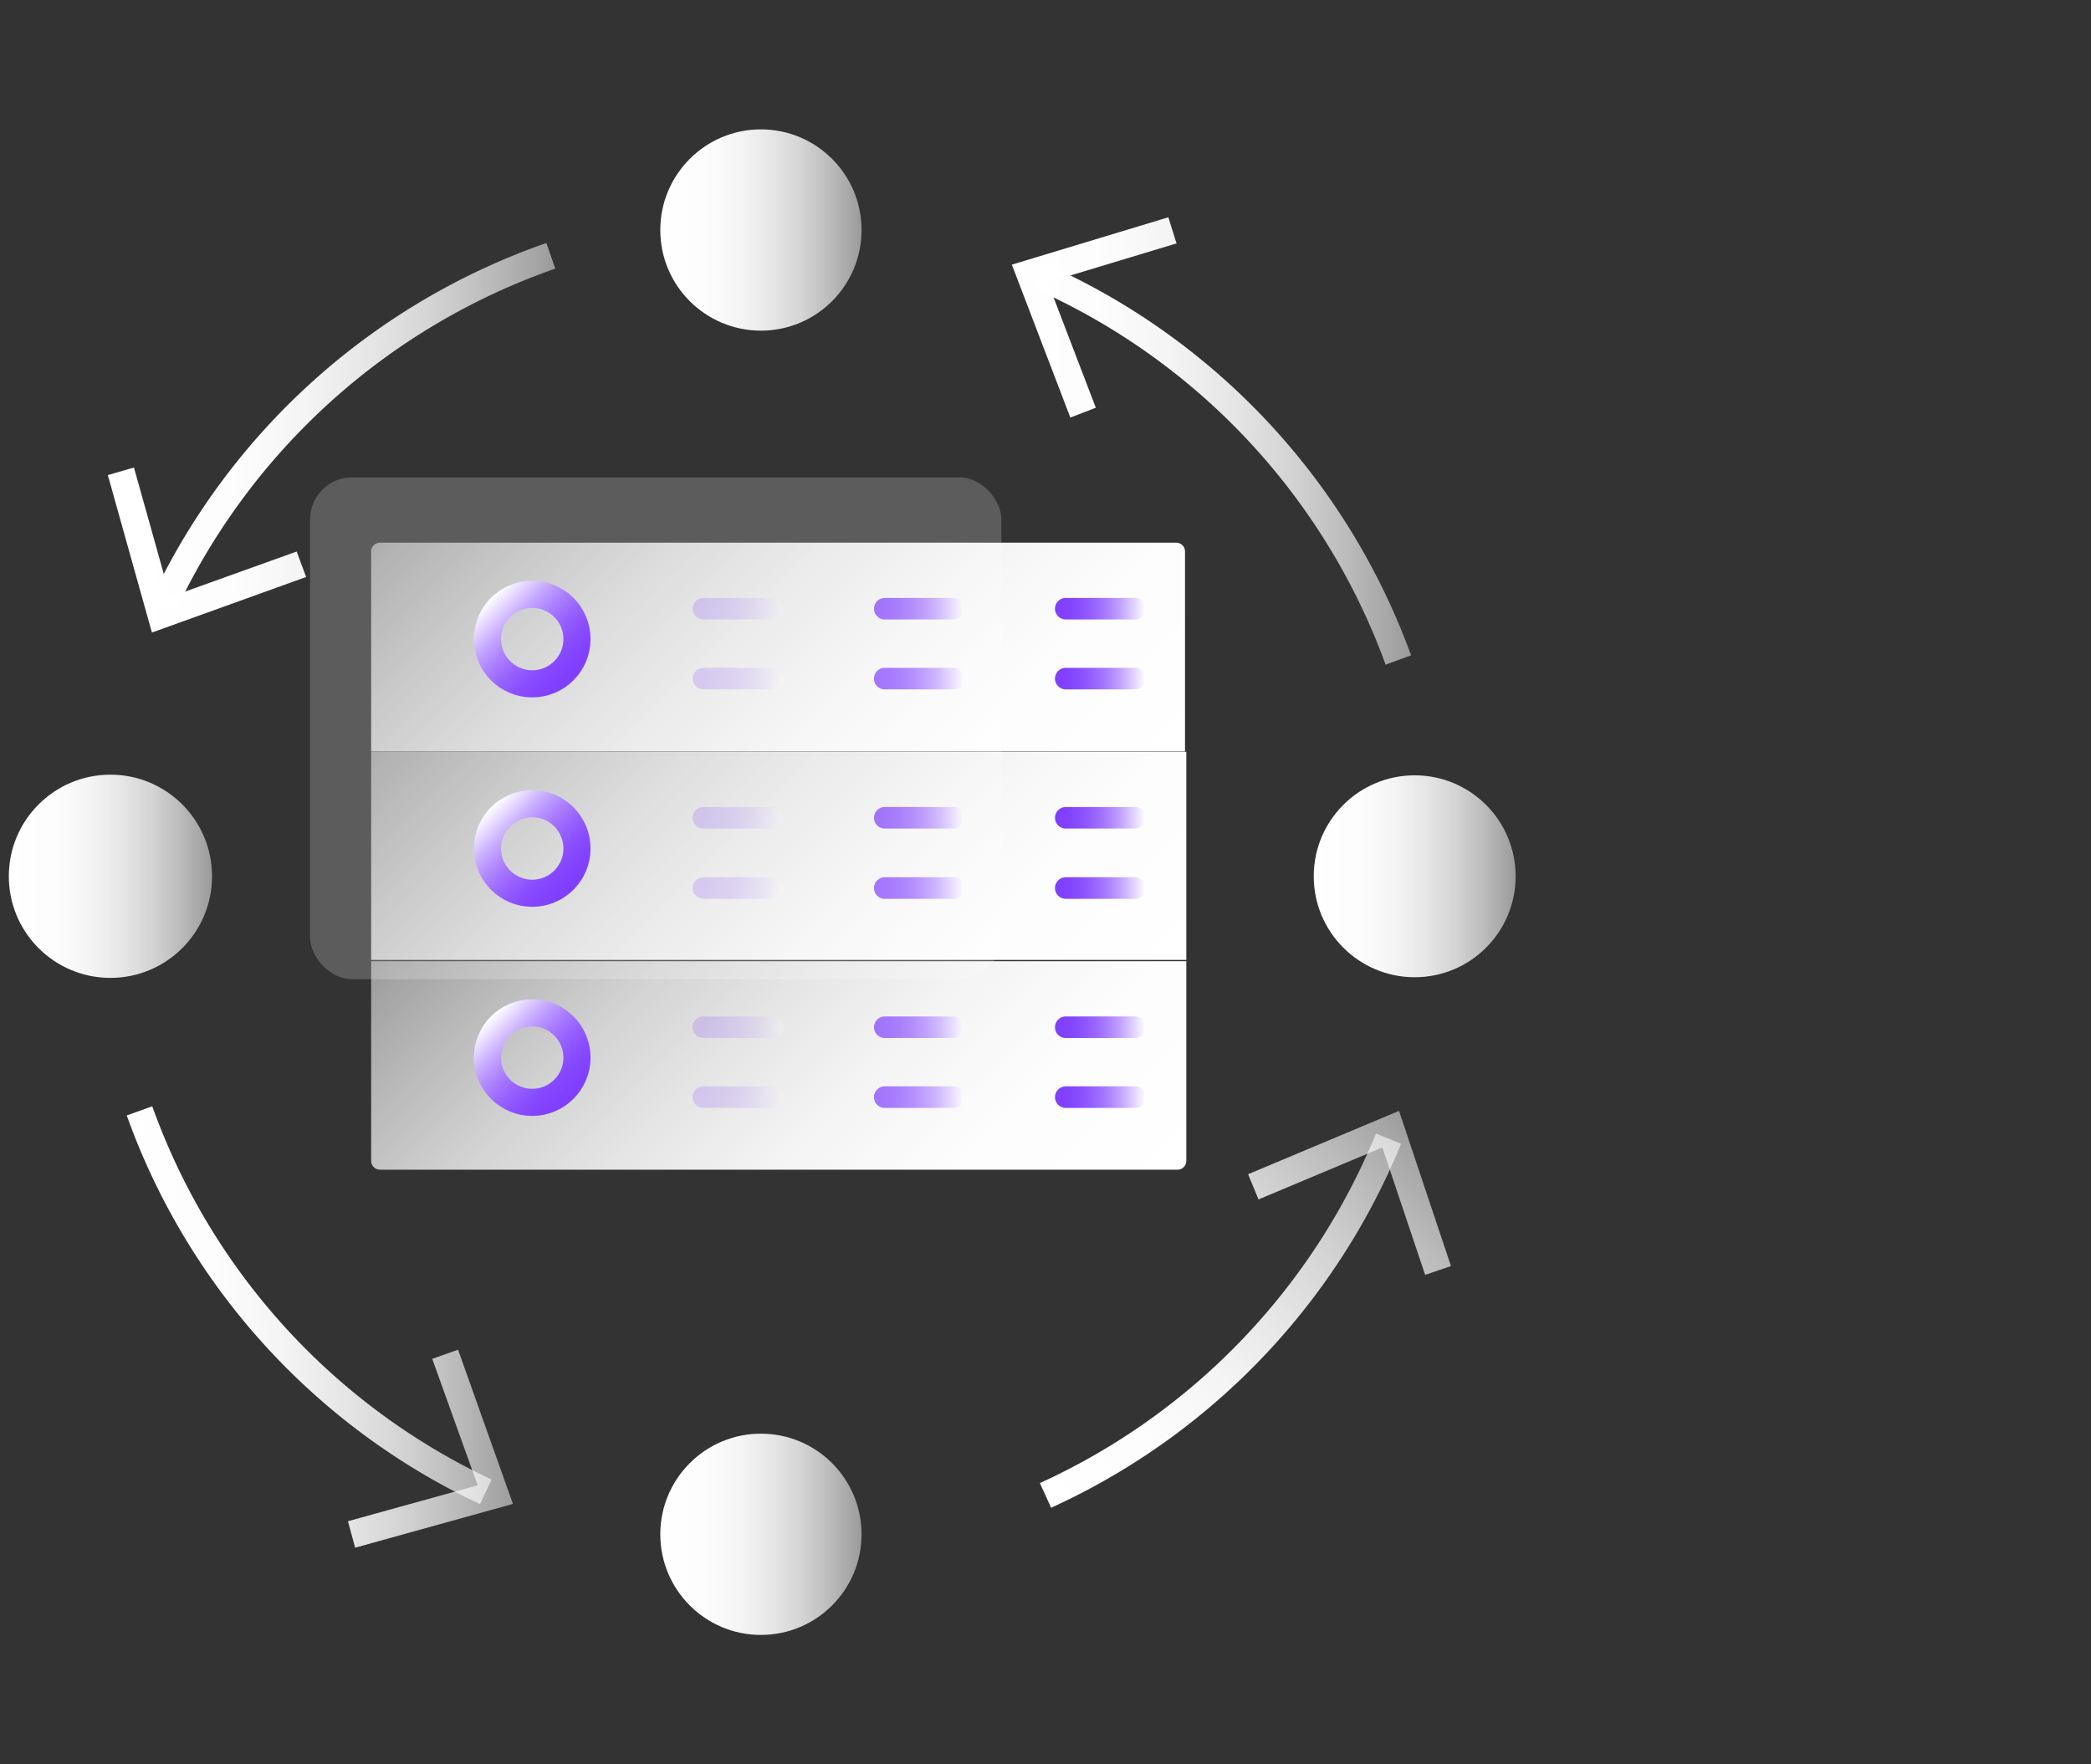 <svg id="图层_1" data-name="图层 1" xmlns="http://www.w3.org/2000/svg" xmlns:xlink="http://www.w3.org/1999/xlink" viewBox="0 0 64 54"><rect x="0" y="0" width="64" height="54" fill="#333333" stroke="none"/><defs><style>.cls-1{fill:#fff;}.cls-1,.cls-12,.cls-15,.cls-20,.cls-23,.cls-4,.cls-7{opacity:0.2;}.cls-2{fill:url(#未命名的渐变_6);}.cls-11,.cls-12,.cls-13,.cls-14,.cls-15,.cls-16,.cls-17,.cls-19,.cls-20,.cls-21,.cls-22,.cls-23,.cls-24,.cls-25,.cls-3,.cls-30,.cls-32,.cls-34,.cls-36,.cls-4,.cls-5,.cls-6,.cls-7,.cls-8,.cls-9{fill:none;}.cls-11,.cls-12,.cls-13,.cls-14,.cls-15,.cls-16,.cls-17,.cls-19,.cls-20,.cls-21,.cls-22,.cls-23,.cls-24,.cls-25,.cls-3,.cls-4,.cls-5,.cls-6,.cls-7,.cls-8,.cls-9{stroke-linecap:round;stroke-linejoin:round;}.cls-11,.cls-19,.cls-3,.cls-30,.cls-32,.cls-34,.cls-36{stroke-width:0.83px;}.cls-3{stroke:url(#未命名的渐变_216);}.cls-12,.cls-13,.cls-14,.cls-15,.cls-16,.cls-17,.cls-20,.cls-21,.cls-22,.cls-23,.cls-24,.cls-25,.cls-4,.cls-5,.cls-6,.cls-7,.cls-8,.cls-9{stroke-width:0.66px;}.cls-4{stroke:url(#未命名的渐变_216-2);}.cls-13,.cls-16,.cls-21,.cls-24,.cls-5,.cls-8{opacity:0.7;}.cls-5{stroke:url(#未命名的渐变_216-3);}.cls-6{stroke:url(#未命名的渐变_216-4);}.cls-7{stroke:url(#未命名的渐变_216-5);}.cls-8{stroke:url(#未命名的渐变_216-6);}.cls-9{stroke:url(#未命名的渐变_216-7);}.cls-10{fill:url(#未命名的渐变_6-2);}.cls-11{stroke:url(#未命名的渐变_216-8);}.cls-12{stroke:url(#未命名的渐变_216-9);}.cls-13{stroke:url(#未命名的渐变_216-10);}.cls-14{stroke:url(#未命名的渐变_216-11);}.cls-15{stroke:url(#未命名的渐变_216-12);}.cls-16{stroke:url(#未命名的渐变_216-13);}.cls-17{stroke:url(#未命名的渐变_216-14);}.cls-18{fill:url(#未命名的渐变_6-3);}.cls-19{stroke:url(#未命名的渐变_216-15);}.cls-20{stroke:url(#未命名的渐变_216-16);}.cls-21{stroke:url(#未命名的渐变_216-17);}.cls-22{stroke:url(#未命名的渐变_216-18);}.cls-23{stroke:url(#未命名的渐变_216-19);}.cls-24{stroke:url(#未命名的渐变_216-20);}.cls-25{stroke:url(#未命名的渐变_216-21);}.cls-26{fill:url(#未命名的渐变_6-4);}.cls-27{fill:url(#未命名的渐变_6-5);}.cls-28{fill:url(#未命名的渐变_6-6);}.cls-29{fill:url(#未命名的渐变_6-7);}.cls-30,.cls-32,.cls-34,.cls-36{stroke-miterlimit:10;}.cls-30{stroke:url(#未命名的渐变_6-8);}.cls-31{fill:url(#未命名的渐变_6-9);}.cls-32{stroke:url(#未命名的渐变_6-10);}.cls-33{fill:url(#未命名的渐变_6-11);}.cls-34{stroke:url(#未命名的渐变_6-12);}.cls-35{fill:url(#未命名的渐变_6-13);}.cls-36{stroke:url(#未命名的渐变_6-14);}.cls-37{fill:url(#未命名的渐变_6-15);}</style><linearGradient id="未命名的渐变_6" x1="31.63" y1="27.66" x2="16.05" y2="12.08" gradientUnits="userSpaceOnUse"><stop offset="0" stop-color="#fff"/><stop offset="0.22" stop-color="#fff" stop-opacity="0.99"/><stop offset="0.39" stop-color="#fff" stop-opacity="0.95"/><stop offset="0.55" stop-color="#fff" stop-opacity="0.88"/><stop offset="0.7" stop-color="#fff" stop-opacity="0.79"/><stop offset="0.84" stop-color="#fff" stop-opacity="0.67"/><stop offset="0.98" stop-color="#fff" stop-opacity="0.53"/><stop offset="1" stop-color="#fff" stop-opacity="0.5"/></linearGradient><linearGradient id="未命名的渐变_216" x1="17.55" y1="20.82" x2="15.03" y2="18.3" gradientUnits="userSpaceOnUse"><stop offset="0" stop-color="#7f3eff"/><stop offset="0.14" stop-color="#8242ff"/><stop offset="0.28" stop-color="#8a4fff"/><stop offset="0.43" stop-color="#9863ff"/><stop offset="0.58" stop-color="#ab80ff"/><stop offset="0.73" stop-color="#c4a6ff"/><stop offset="0.87" stop-color="#e2d3ff"/><stop offset="1" stop-color="#fff"/></linearGradient><linearGradient id="未命名的渐变_216-2" x1="21.2" y1="18.63" x2="23.98" y2="18.63" xlink:href="#未命名的渐变_216"/><linearGradient id="未命名的渐变_216-3" x1="26.75" y1="18.63" x2="29.52" y2="18.63" xlink:href="#未命名的渐变_216"/><linearGradient id="未命名的渐变_216-4" x1="32.3" y1="18.63" x2="35.07" y2="18.63" xlink:href="#未命名的渐变_216"/><linearGradient id="未命名的渐变_216-5" x1="21.2" y1="20.77" x2="23.98" y2="20.77" xlink:href="#未命名的渐变_216"/><linearGradient id="未命名的渐变_216-6" x1="26.75" y1="20.77" x2="29.52" y2="20.77" xlink:href="#未命名的渐变_216"/><linearGradient id="未命名的渐变_216-7" x1="32.3" y1="20.77" x2="35.07" y2="20.77" xlink:href="#未命名的渐变_216"/><linearGradient id="未命名的渐变_6-2" x1="31.66" y1="34.03" x2="16.01" y2="18.37" xlink:href="#未命名的渐变_6"/><linearGradient id="未命名的渐变_216-8" x1="17.55" y1="27.23" x2="15.03" y2="24.71" xlink:href="#未命名的渐变_216"/><linearGradient id="未命名的渐变_216-9" x1="21.2" y1="25.03" x2="23.98" y2="25.03" xlink:href="#未命名的渐变_216"/><linearGradient id="未命名的渐变_216-10" x1="26.75" y1="25.03" x2="29.52" y2="25.03" xlink:href="#未命名的渐变_216"/><linearGradient id="未命名的渐变_216-11" x1="32.3" y1="25.03" x2="35.07" y2="25.03" xlink:href="#未命名的渐变_216"/><linearGradient id="未命名的渐变_216-12" x1="21.2" y1="27.18" x2="23.98" y2="27.18" xlink:href="#未命名的渐变_216"/><linearGradient id="未命名的渐变_216-13" x1="26.75" y1="27.18" x2="29.52" y2="27.18" xlink:href="#未命名的渐变_216"/><linearGradient id="未命名的渐变_216-14" x1="32.3" y1="27.18" x2="35.07" y2="27.18" xlink:href="#未命名的渐变_216"/><linearGradient id="未命名的渐变_6-3" x1="31.63" y1="40.31" x2="16.05" y2="24.73" xlink:href="#未命名的渐变_6"/><linearGradient id="未命名的渐变_216-15" x1="17.55" y1="33.63" x2="15.03" y2="31.11" xlink:href="#未命名的渐变_216"/><linearGradient id="未命名的渐变_216-16" x1="21.2" y1="31.44" x2="23.98" y2="31.44" xlink:href="#未命名的渐变_216"/><linearGradient id="未命名的渐变_216-17" x1="26.75" y1="31.44" x2="29.52" y2="31.44" xlink:href="#未命名的渐变_216"/><linearGradient id="未命名的渐变_216-18" x1="32.3" y1="31.44" x2="35.07" y2="31.44" xlink:href="#未命名的渐变_216"/><linearGradient id="未命名的渐变_216-19" x1="21.2" y1="33.58" x2="23.98" y2="33.58" xlink:href="#未命名的渐变_216"/><linearGradient id="未命名的渐变_216-20" x1="26.75" y1="33.58" x2="29.52" y2="33.58" xlink:href="#未命名的渐变_216"/><linearGradient id="未命名的渐变_216-21" x1="32.3" y1="33.58" x2="35.07" y2="33.58" xlink:href="#未命名的渐变_216"/><linearGradient id="未命名的渐变_6-4" x1="20.22" y1="7.04" x2="26.37" y2="7.04" xlink:href="#未命名的渐变_6"/><linearGradient id="未命名的渐变_6-5" x1="40.21" y1="26.82" x2="46.39" y2="26.82" xlink:href="#未命名的渐变_6"/><linearGradient id="未命名的渐变_6-6" x1="0.27" y1="26.82" x2="6.49" y2="26.82" xlink:href="#未命名的渐变_6"/><linearGradient id="未命名的渐变_6-7" x1="20.21" y1="46.96" x2="26.37" y2="46.96" xlink:href="#未命名的渐变_6"/><linearGradient id="未命名的渐变_6-8" x1="4.27" y1="13.07" x2="17" y2="13.07" xlink:href="#未命名的渐变_6"/><linearGradient id="未命名的渐变_6-9" x1="4.27" y1="16.84" x2="17" y2="16.84" xlink:href="#未命名的渐变_6"/><linearGradient id="未命名的渐变_6-10" x1="3.88" y1="39.93" x2="15.86" y2="39.93" xlink:href="#未命名的渐变_6"/><linearGradient id="未命名的渐变_6-11" x1="3.88" y1="44.34" x2="15.86" y2="44.34" xlink:href="#未命名的渐变_6"/><linearGradient id="未命名的渐变_6-12" x1="32.27" y1="46.24" x2="43.79" y2="34.72" xlink:href="#未命名的渐变_6"/><linearGradient id="未命名的渐变_6-13" x1="32.34" y1="46.31" x2="43.86" y2="34.79" xlink:href="#未命名的渐变_6"/><linearGradient id="未命名的渐变_6-14" x1="30.82" y1="14.2" x2="43.18" y2="14.2" xlink:href="#未命名的渐变_6"/><linearGradient id="未命名的渐变_6-15" x1="30.82" y1="9.71" x2="43.18" y2="9.71" xlink:href="#未命名的渐变_6"/></defs><title>3</title><rect class="cls-1" x="9.49" y="14.61" width="21.16" height="15.36" rx="1.29"/><path class="cls-2" d="M11.63,16.61H36a.27.27,0,0,1,.27.27V23a0,0,0,0,1,0,0H11.36a0,0,0,0,1,0,0V16.87A.27.27,0,0,1,11.63,16.61Z"/><circle class="cls-3" cx="16.29" cy="19.56" r="1.37"/><line class="cls-4" x1="21.53" y1="18.63" x2="23.65" y2="18.63"/><line class="cls-5" x1="27.08" y1="18.63" x2="29.19" y2="18.63"/><line class="cls-6" x1="32.62" y1="18.63" x2="34.74" y2="18.63"/><line class="cls-7" x1="21.53" y1="20.77" x2="23.65" y2="20.77"/><line class="cls-8" x1="27.08" y1="20.77" x2="29.19" y2="20.77"/><line class="cls-9" x1="32.62" y1="20.77" x2="34.74" y2="20.77"/><rect class="cls-10" x="11.36" y="23.01" width="24.95" height="6.37"/><circle class="cls-11" cx="16.29" cy="25.97" r="1.37"/><line class="cls-12" x1="21.53" y1="25.03" x2="23.65" y2="25.03"/><line class="cls-13" x1="27.08" y1="25.03" x2="29.19" y2="25.03"/><line class="cls-14" x1="32.62" y1="25.03" x2="34.74" y2="25.03"/><line class="cls-15" x1="21.53" y1="27.18" x2="23.65" y2="27.18"/><line class="cls-16" x1="27.08" y1="27.18" x2="29.19" y2="27.18"/><line class="cls-17" x1="32.62" y1="27.18" x2="34.74" y2="27.18"/><path class="cls-18" d="M11.36,29.42H36.31a0,0,0,0,1,0,0v6.11a.27.27,0,0,1-.27.27H11.63a.27.27,0,0,1-.27-.27V29.42A0,0,0,0,1,11.36,29.42Z"/><circle class="cls-19" cx="16.29" cy="32.37" r="1.37"/><line class="cls-20" x1="21.53" y1="31.44" x2="23.65" y2="31.44"/><line class="cls-21" x1="27.08" y1="31.44" x2="29.19" y2="31.44"/><line class="cls-22" x1="32.62" y1="31.44" x2="34.74" y2="31.44"/><line class="cls-23" x1="21.53" y1="33.58" x2="23.65" y2="33.58"/><line class="cls-24" x1="27.08" y1="33.58" x2="29.19" y2="33.58"/><line class="cls-25" x1="32.62" y1="33.58" x2="34.74" y2="33.58"/><circle class="cls-26" cx="23.29" cy="7.04" r="3.08"/><circle class="cls-27" cx="43.3" cy="26.82" r="3.09"/><circle class="cls-28" cx="3.38" cy="26.82" r="3.11"/><circle class="cls-29" cx="23.29" cy="46.96" r="3.08"/><path class="cls-30" d="M5,18.53A20.56,20.56,0,0,1,16.86,7.83"/><polygon class="cls-31" points="9.37 17.66 9.08 16.88 5.21 18.27 4.1 14.31 3.3 14.54 4.65 19.36 9.37 17.66"/><path class="cls-32" d="M14.87,45.66A20.51,20.51,0,0,1,4.27,34"/><polygon class="cls-33" points="14.02 41.31 13.23 41.59 14.62 45.46 10.65 46.56 10.87 47.37 15.7 46.03 14.02 41.31"/><path class="cls-34" d="M42.5,34.85A20.55,20.55,0,0,1,32,45.77"/><polygon class="cls-35" points="38.2 35.94 38.52 36.71 42.31 35.12 43.62 39.02 44.41 38.75 42.82 34 38.2 35.94"/><path class="cls-36" d="M31.8,8.44a20.53,20.53,0,0,1,11,11.76"/><polygon class="cls-37" points="32.76 12.78 33.54 12.48 32.07 8.64 36.01 7.45 35.76 6.65 30.97 8.1 32.76 12.78"/></svg>